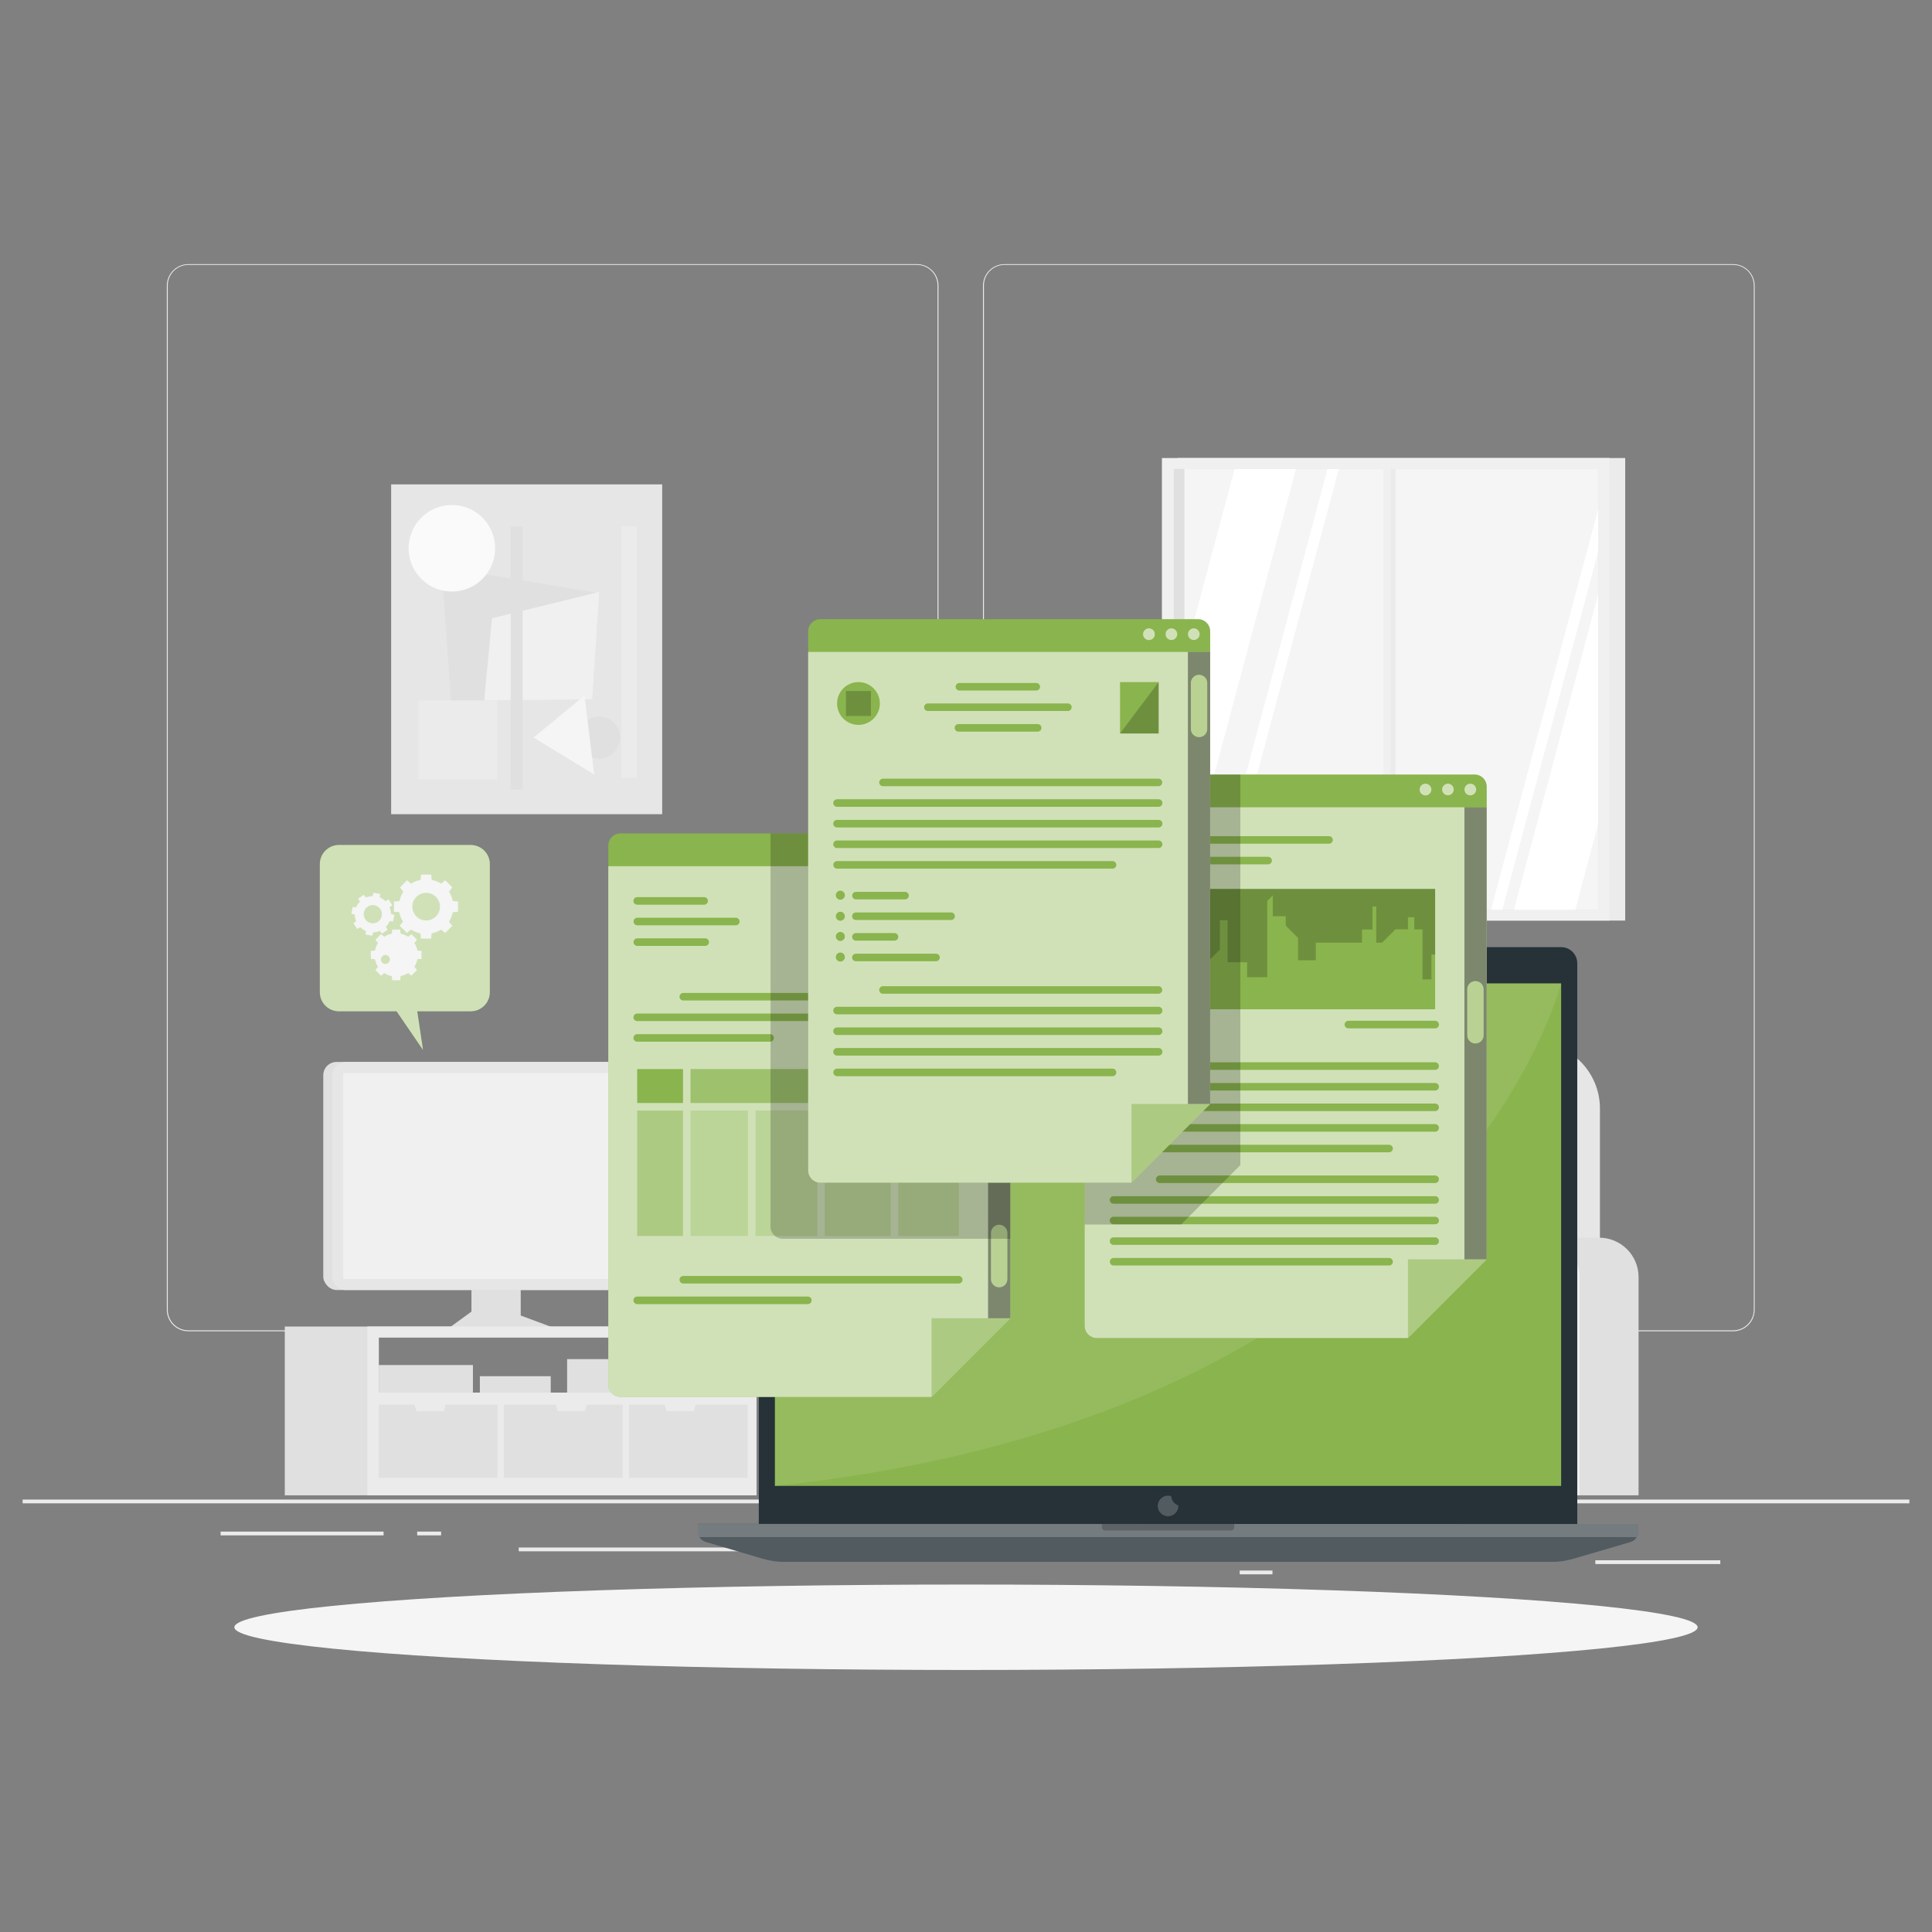 <?xml version="1.0" encoding="UTF-8"?>
<svg width="512px" height="512px" viewBox="0 0 512 512" version="1.1" xmlns="http://www.w3.org/2000/svg" xmlns:xlink="http://www.w3.org/1999/xlink">
    <rect x="0" y="0" width="512" height="512" fill="#808080" stroke="none"/>
    <title>Artboard 3</title>
    <g id="Artboard" stroke="none" stroke-width="1" fill="none" fill-rule="evenodd">
        <g id="Online-document-rafiki" transform="translate(6, 70)" fill-rule="nonzero">
            <g id="freepik--background-complete--inject-160">
                <rect id="Rectangle_1519" fill="#EBEBEB" x="0" y="327.399" width="500" height="1"></rect>
                <rect id="Rectangle_1520" fill="#EBEBEB" x="416.78" y="343.49" width="33.12" height="1"></rect>
                <rect id="Rectangle_1521" fill="#EBEBEB" x="322.53" y="346.21" width="8.69" height="1"></rect>
                <rect id="Rectangle_1522" fill="#EBEBEB" x="396.589" y="334.209" width="19.191" height="1"></rect>
                <rect id="Rectangle_1523" fill="#EBEBEB" x="52.46" y="335.89" width="43.191" height="1"></rect>
                <rect id="Rectangle_1524" fill="#EBEBEB" x="104.56" y="335.89" width="6.33" height="1"></rect>
                <rect id="Rectangle_1525" fill="#EBEBEB" x="131.47" y="340.109" width="93.68" height="1"></rect>
                <path d="M237,282.8 L43.91,282.8 C40.76,282.795 38.21,280.24 38.21,277.091 L38.21,5.659 C38.237,2.529 40.78,0.005 43.91,0 L237,0 C240.153,0 242.709,2.556 242.709,5.709 L242.709,277.091 C242.709,280.244 240.153,282.8 237,282.8 Z M43.91,0.199 C40.898,0.204 38.459,2.647 38.459,5.659 L38.459,277.091 C38.459,280.102 40.898,282.545 43.91,282.55 L237,282.55 C240.013,282.545 242.454,280.104 242.459,277.091 L242.459,5.659 C242.454,2.646 240.013,0.204 237,0.199 L43.91,0.199 Z" id="Path_4199" fill="#EBEBEB"></path>
                <path d="M453.311,282.8 L260.21,282.8 C257.059,282.794 254.507,280.241 254.501,277.091 L254.501,5.659 C254.534,2.528 257.079,0.006 260.21,0 L453.311,0 C456.437,0.01 458.974,2.533 459.002,5.659 L459.002,277.091 C459.002,280.237 456.457,282.79 453.311,282.8 Z M260.21,0.199 C257.197,0.204 254.755,2.646 254.75,5.659 L254.75,277.091 C254.755,280.104 257.197,282.545 260.21,282.55 L453.311,282.55 C456.324,282.545 458.766,280.104 458.771,277.091 L458.771,5.659 C458.766,2.646 456.324,0.204 453.311,0.199 L260.21,0.199 Z" id="Path_4200" fill="#EBEBEB"></path>
                <polygon id="Path_4201" fill="#E0E0E0" points="118.939 263.39 118.939 277.59 112.939 281.951 140.939 281.951 131.998 278.631 131.998 264.381"></polygon>
                <path d="M69.469,281.539 L69.469,326.268 L194.463,326.268 L194.463,281.539 L69.469,281.539 Z M192.227,299.059 L94.378,299.059 L94.378,284.445 L192.218,284.445 L192.227,299.059 Z" id="Path_4202" fill="#E0E0E0"></path>
                <path d="M91.37,281.539 L91.37,326.268 L194.47,326.268 L194.47,281.539 L91.37,281.539 Z M192.22,299.059 L94.38,299.059 L94.38,284.445 L192.22,284.445 L192.22,299.059 Z" id="Path_4203" fill="#EBEBEB"></path>
                <rect id="Rectangle_1526" fill="#E0E0E0" x="172.05" y="284.439" width="20.17" height="14.619"></rect>
                <rect id="Rectangle_1527" fill="#E0E0E0" x="94.38" y="291.749" width="24.95" height="7.31"></rect>
                <rect id="Rectangle_1528" fill="#E0E0E0" x="121.169" y="294.709" width="18.781" height="4.34"></rect>
                <rect id="Rectangle_1529" fill="#E0E0E0" x="144.29" y="290.18" width="17.89" height="8.88"></rect>
                <polygon id="Path_4204" fill="#E0E0E0" points="112.114 302.24 111.583 303.989 104.4 303.989 103.86 302.24 94.38 302.24 94.38 321.651 125.85 321.651 125.85 302.24"></polygon>
                <polygon id="Path_4205" fill="#E0E0E0" points="149.51 302.24 148.97 303.989 141.79 303.989 141.25 302.24 127.519 302.24 127.519 321.651 158.989 321.651 158.989 302.24"></polygon>
                <polygon id="Path_4206" fill="#E0E0E0" points="178.39 302.24 177.86 303.989 170.68 303.989 170.14 302.24 160.66 302.24 160.66 321.651 192.13 321.651 192.13 302.24"></polygon>
                <rect id="Rectangle_1530" fill="#E0E0E0" x="79.67" y="211.42" width="100.051" height="60.45" rx="3.53"></rect>
                <rect id="Rectangle_1531" fill="#E6E6E6" x="82.021" y="211.42" width="100.051" height="60.45" rx="3.53"></rect>
                <polygon id="Rectangle_1532" fill="#F0F0F0" transform="translate(132.045, 241.649) rotate(90) translate(-132.045, -241.649)" points="104.755 194.564 159.335 194.564 159.335 288.734 104.755 288.734"></polygon>
                <path d="M310.869,206.18 L400.409,206.18 C405.074,206.177 409.548,208.027 412.847,211.325 C416.146,214.622 418,219.095 418,223.759 L418,293.679 L293.289,293.679 L293.289,223.759 C293.289,219.097 295.142,214.625 298.438,211.328 C301.735,208.032 306.206,206.18 310.869,206.18 Z" id="Path_4207" fill="#E6E6E6"></path>
                <path d="M266.819,257.999 L282.819,257.999 C288.59,257.999 293.269,262.678 293.269,268.449 L293.269,326.268 L256.369,326.268 L256.369,268.449 C256.369,262.678 261.048,257.999 266.819,257.999 L266.819,257.999 Z" id="Path_4208" fill="#E0E0E0"></path>
                <path d="M266.819,257.999 L267.149,257.999 C272.92,257.999 277.599,262.678 277.599,268.449 L277.599,326.268 L256.363,326.268 L256.363,268.449 C256.363,265.677 257.465,263.018 259.426,261.058 C261.387,259.098 264.047,257.997 266.819,257.999 L266.819,257.999 Z" id="Path_4209" fill="#EBEBEB"></path>
                <rect id="Rectangle_1533" fill="#E6E6E6" x="282.07" y="299.711" width="122.879" height="26.56"></rect>
                <rect id="Rectangle_1534" fill="#F5F5F5" x="271.281" y="275.42" width="139.751" height="27.869" rx="7.481"></rect>
                <rect id="Rectangle_1535" fill="#E0E0E0" x="374.889" y="275.42" width="35.95" height="27.869" rx="7.481"></rect>
                <path d="M401.79,257.999 L417.789,257.999 C423.561,257.999 428.24,262.678 428.24,268.449 L428.24,326.268 L391.339,326.268 L391.339,268.449 C391.339,262.678 396.018,257.999 401.79,257.999 L401.79,257.999 Z" id="Path_4210" fill="#E0E0E0"></path>
                <path d="M401.79,257.999 L402.131,257.999 C407.902,257.999 412.581,262.678 412.581,268.449 L412.581,326.268 L391.345,326.268 L391.345,268.449 C391.345,262.68 396.02,258.002 401.79,257.999 L401.79,257.999 Z" id="Path_4211" fill="#F0F0F0"></path>
                <rect id="Rectangle_1536" fill="#EBEBEB" transform="translate(365.385, 112.671) rotate(180) translate(-365.385, -112.671)" x="306.07" y="51.381" width="118.63" height="122.579"></rect>
                <rect id="Rectangle_1537" fill="#F0F0F0" transform="translate(361.235, 112.671) rotate(180) translate(-361.235, -112.671)" x="301.92" y="51.381" width="118.63" height="122.579"></rect>
                <rect id="Rectangle_1538" fill="#E0E0E0" x="305.06" y="54.28" width="112.5" height="116.831"></rect>
                <rect id="Rectangle_1539" fill="#F5F5F5" x="307.87" y="54.28" width="109.691" height="116.831"></rect>
                <rect id="Rectangle_1540" fill="#EBEBEB" transform="translate(362.694, 112.705) rotate(180) translate(-362.694, -112.705)" x="361.579" y="54.289" width="2.23" height="116.831"></rect>
                <polygon id="Path_4212" fill="#FFFFFF" points="348.801 54.28 317.541 171.114 314.542 171.114 345.802 54.284"></polygon>
                <rect id="Rectangle_1541" fill="#F0F0F0" transform="translate(361.584, 112.915) rotate(180) translate(-361.584, -112.915)" x="360.629" y="52.48" width="1.909" height="120.869"></rect>
                <polygon id="Path_4213" fill="#FFFFFF" points="337.449 54.28 307.87 164.841 307.87 104.071 321.19 54.28"></polygon>
                <polygon id="Path_4214" fill="#FFFFFF" points="417.56 64.879 417.56 76.093 392.129 171.096 389.13 171.096"></polygon>
                <polygon id="Path_4215" fill="#FFFFFF" points="417.553 87.531 417.553 148.301 411.46 171.114 395.199 171.114"></polygon>
                <rect id="Rectangle_1542" fill="#E6E6E6" transform="translate(133.575, 102.069) rotate(180) translate(-133.575, -102.069)" x="97.661" y="58.369" width="71.829" height="87.4"></rect>
                <polygon id="Path_4216" fill="#E0E0E0" points="114.1 124.122 151.84 87.022 111.009 80.281"></polygon>
                <polygon id="Path_4217" fill="#F0F0F0" points="150.931 115.32 152.794 86.87 124.373 93.849 122.32 115.612"></polygon>
                <circle id="Ellipse_78" fill="#FAFAFA" transform="translate(113.752, 75.296) rotate(-45) translate(-113.752, -75.296)" cx="113.752" cy="75.296" r="11.469"></circle>
                <path d="M147.22,125.459 C147.225,122.807 149.103,120.527 151.705,120.014 C154.307,119.501 156.91,120.897 157.921,123.349 C158.932,125.801 158.071,128.626 155.864,130.097 C153.657,131.568 150.718,131.275 148.845,129.397 C147.803,128.352 147.219,126.935 147.22,125.459 L147.22,125.459 Z" id="Path_4218" fill="#E0E0E0"></path>
                <polygon id="Path_4219" fill="#F5F5F5" points="151.458 135.241 135.399 125.461 148.899 114.34"></polygon>
                <rect id="Rectangle_1543" fill="#E0E0E0" x="129.33" y="69.48" width="3.159" height="69.79"></rect>
                <rect id="Rectangle_1544" fill="#EBEBEB" x="158.66" y="69.48" width="4.091" height="66.699"></rect>
                <rect id="Rectangle_1545" fill="#EBEBEB" x="104.87" y="115.62" width="20.88" height="20.88"></rect>
            </g>
            <g id="freepik--Shadow--inject-160" transform="translate(56.109, 349.92)" fill="#F5F5F5">
                <ellipse id="freepik--path--inject-160" cx="193.889" cy="11.32" rx="193.889" ry="11.32"></ellipse>
            </g>
            <g id="freepik--Device--inject-160" transform="translate(178.927, 181)">
                <path d="M20.433,0 L228.794,0 C231.152,0 233.063,1.912 233.063,4.27 L233.063,154.999 L16.163,154.999 L16.163,4.311 C16.153,3.171 16.598,2.075 17.399,1.265 C18.201,0.455 19.294,0 20.433,0 L20.433,0 Z" id="Path_4220" fill="#263238"></path>
                <rect id="Rectangle_1546" fill="#8AB44D" x="20.433" y="9.61" width="208.359" height="133.169"></rect>
                <circle id="Ellipse_79" fill="#FFFFFF" opacity="0.2" cx="122.713" cy="5.201" r="2.081"></circle>
                <circle id="Ellipse_80" fill="#FFFFFF" opacity="0.2" cx="127.022" cy="5.199" r="1.559"></circle>
                <path d="M125.465,145.51 C125.192,145.414 124.905,145.363 124.615,145.359 C123.107,145.359 121.884,146.582 121.884,148.09 C121.884,149.598 123.107,150.821 124.615,150.821 C126.124,150.821 127.346,149.598 127.346,148.09 C127.352,148.04 127.352,147.99 127.346,147.939 C126.281,147.596 125.535,146.635 125.467,145.518 L125.465,145.51 Z" id="Path_4221" fill="#FFFFFF" opacity="0.2"></path>
                <path d="M249.234,152.88 L249.234,154.88 C249.228,156.153 248.392,157.272 247.174,157.641 L232.074,162.061 C230.2,162.62 228.255,162.903 226.3,162.901 L22.953,162.901 C20.998,162.903 19.053,162.62 17.179,162.061 L2.07,157.602 C0.848,157.236 0.008,156.116 0,154.841 L0,152.84 L249.234,152.88 Z" id="Path_4222" fill="#263238"></path>
                <path d="M249.234,152.88 L249.234,154.88 C249.228,156.153 248.392,157.272 247.174,157.641 L232.074,162.061 C230.2,162.62 228.255,162.903 226.3,162.901 L22.953,162.901 C20.998,162.903 19.053,162.62 17.179,162.061 L2.07,157.602 C0.848,157.236 0.008,156.116 0,154.841 L0,152.84 L249.234,152.88 Z" id="Path_4223" fill="#FFFFFF" opacity="0.2"></path>
                <path d="M249.234,152.88 L249.234,154.88 C249.234,155.398 249.092,155.906 248.825,156.35 L0.414,156.35 C0.146,155.906 0.004,155.398 0.004,154.88 L0.004,152.88 L249.234,152.88 Z" id="Path_4224" fill="#FFFFFF" opacity="0.2"></path>
                <path d="M142.154,152.88 L142.154,153.74 C142.154,154.209 141.773,154.59 141.304,154.59 L107.943,154.59 C107.716,154.593 107.497,154.504 107.335,154.345 C107.174,154.185 107.083,153.967 107.083,153.74 L107.083,152.88 L142.154,152.88 Z" id="Path_4225" fill="#000000" opacity="0.2"></path>
                <path d="M228.792,9.61 C228.792,9.61 199.982,124.001 20.433,142.781 L20.433,9.61 L228.792,9.61 Z" id="Path_4226" fill="#FFFFFF" opacity="0.1"></path>
            </g>
            <g id="freepik--window-3--inject-160" transform="translate(281.45, 135.25)">
                <path d="M106.55,3.221 L106.55,128.481 L85.687,149.344 L3.21,149.344 C1.435,149.338 0,147.898 0,146.123 L0,3.221 C0,1.446 1.435,0.006 3.21,0 L103.311,0 C104.168,-0.005 104.992,0.332 105.6,0.937 C106.208,1.541 106.55,2.363 106.55,3.221 L106.55,3.221 Z" id="Path_4227" fill="#8AB44D"></path>
                <path d="M106.55,8.69 L106.55,128.481 L85.687,149.344 L3.21,149.344 C1.435,149.338 0,147.898 0,146.123 L0,8.69 L106.55,8.69 Z" id="Path_4228" fill="#FFFFFF" opacity="0.6"></path>
                <path d="M103.75,3.981 C103.751,4.72 103.23,5.356 102.505,5.502 C101.781,5.647 101.054,5.26 100.77,4.578 C100.485,3.896 100.722,3.108 101.335,2.696 C101.948,2.284 102.767,2.361 103.292,2.882 C103.584,3.173 103.749,3.568 103.75,3.981 L103.75,3.981 Z" id="Path_4229" fill="#FFFFFF" opacity="0.6"></path>
                <path d="M97.81,3.981 C97.805,4.715 97.283,5.344 96.562,5.483 C95.842,5.623 95.122,5.234 94.844,4.555 C94.565,3.876 94.805,3.095 95.416,2.688 C96.027,2.282 96.84,2.363 97.359,2.882 C97.649,3.174 97.811,3.569 97.81,3.981 L97.81,3.981 Z" id="Path_4230" fill="#FFFFFF" opacity="0.6"></path>
                <path d="M91.88,3.981 C91.884,4.613 91.506,5.185 90.922,5.429 C90.339,5.673 89.666,5.54 89.219,5.093 C88.772,4.646 88.639,3.973 88.883,3.389 C89.126,2.806 89.698,2.427 90.331,2.431 C91.184,2.436 91.875,3.127 91.88,3.981 L91.88,3.981 Z" id="Path_4231" fill="#FFFFFF" opacity="0.6"></path>
                <path d="M64.751,18.341 L7.65,18.341 C7.098,18.341 6.65,17.893 6.65,17.341 C6.65,16.788 7.098,16.34 7.65,16.34 L64.751,16.34 C65.303,16.34 65.751,16.788 65.751,17.341 C65.751,17.893 65.303,18.341 64.751,18.341 Z" id="Path_4232" fill="#8AB44D"></path>
                <path d="M48.61,23.81 L7.615,23.81 C7.063,23.81 6.615,23.362 6.615,22.81 C6.615,22.258 7.063,21.81 7.615,21.81 L48.615,21.81 C49.168,21.81 49.616,22.258 49.616,22.81 C49.616,23.362 49.168,23.81 48.615,23.81 L48.61,23.81 Z" id="Path_4233" fill="#8AB44D"></path>
                <path d="M92.879,108.271 L19.88,108.271 C19.327,108.271 18.879,107.823 18.879,107.271 C18.879,106.718 19.327,106.271 19.88,106.271 L92.879,106.271 C93.431,106.271 93.879,106.718 93.879,107.271 C93.879,107.823 93.431,108.271 92.879,108.271 Z" id="Path_4234" fill="#8AB44D"></path>
                <path d="M80.67,130.12 L7.671,130.12 C7.119,130.12 6.671,129.672 6.671,129.12 C6.671,128.567 7.119,128.119 7.671,128.119 L80.67,128.119 C81.223,128.119 81.67,128.567 81.67,129.12 C81.67,129.672 81.223,130.12 80.67,130.12 L80.67,130.12 Z" id="Path_4235" fill="#8AB44D"></path>
                <path d="M92.881,113.75 L7.65,113.75 C7.098,113.75 6.65,113.302 6.65,112.749 C6.65,112.197 7.098,111.749 7.65,111.749 L92.881,111.749 C93.433,111.749 93.881,112.197 93.881,112.749 C93.881,113.302 93.433,113.75 92.881,113.75 Z" id="Path_4236" fill="#8AB44D"></path>
                <path d="M92.881,119.2 L7.65,119.2 C7.098,119.2 6.65,118.752 6.65,118.2 C6.65,117.647 7.098,117.2 7.65,117.2 L92.881,117.2 C93.433,117.2 93.881,117.647 93.881,118.2 C93.881,118.752 93.433,119.2 92.881,119.2 Z" id="Path_4237" fill="#8AB44D"></path>
                <path d="M92.881,124.66 L7.65,124.66 C7.098,124.66 6.65,124.212 6.65,123.66 C6.65,123.107 7.098,122.659 7.65,122.659 L92.881,122.659 C93.433,122.659 93.881,123.107 93.881,123.66 C93.881,124.212 93.433,124.66 92.881,124.66 Z" id="Path_4238" fill="#8AB44D"></path>
                <polygon id="Path_4239" fill="#8AB44D" opacity="0.5" points="106.529 128.481 85.666 149.344 85.666 128.481"></polygon>
                <rect id="Rectangle_1547" fill="#000000" opacity="0.4" x="100.639" y="8.69" width="5.89" height="119.791"></rect>
                <path d="M103.551,71.28 L103.551,71.28 C102.352,71.28 101.381,70.308 101.381,69.11 L101.381,56.869 C101.408,55.69 102.372,54.749 103.551,54.749 L103.551,54.749 C104.749,54.749 105.721,55.721 105.721,56.92 L105.721,69.16 C105.694,70.339 104.73,71.28 103.551,71.28 L103.551,71.28 Z" id="Path_4240" fill="#8AB44D"></path>
                <path d="M92.879,78.271 L19.88,78.271 C19.327,78.271 18.879,77.823 18.879,77.271 C18.879,76.718 19.327,76.27 19.88,76.27 L92.879,76.27 C93.431,76.27 93.879,76.718 93.879,77.271 C93.879,77.823 93.431,78.271 92.879,78.271 Z" id="Path_4241" fill="#8AB44D"></path>
                <path d="M80.67,100.122 L7.671,100.122 C7.119,100.122 6.671,99.674 6.671,99.121 C6.671,98.569 7.119,98.121 7.671,98.121 L80.67,98.121 C81.223,98.121 81.67,98.569 81.67,99.121 C81.67,99.674 81.223,100.122 80.67,100.122 L80.67,100.122 Z" id="Path_4242" fill="#8AB44D"></path>
                <path d="M92.881,83.751 L7.65,83.751 C7.098,83.751 6.65,83.303 6.65,82.751 C6.65,82.198 7.098,81.751 7.65,81.751 L92.881,81.751 C93.433,81.751 93.881,82.198 93.881,82.751 C93.881,83.303 93.433,83.751 92.881,83.751 Z" id="Path_4243" fill="#8AB44D"></path>
                <path d="M92.881,89.2 L7.65,89.2 C7.098,89.2 6.65,88.752 6.65,88.2 C6.65,87.647 7.098,87.199 7.65,87.199 L92.881,87.199 C93.433,87.199 93.881,87.647 93.881,88.2 C93.881,88.752 93.433,89.2 92.881,89.2 Z" id="Path_4244" fill="#8AB44D"></path>
                <path d="M92.881,94.66 L7.65,94.66 C7.098,94.66 6.65,94.212 6.65,93.659 C6.65,93.107 7.098,92.659 7.65,92.659 L92.881,92.659 C93.433,92.659 93.881,93.107 93.881,93.659 C93.881,94.212 93.433,94.66 92.881,94.66 Z" id="Path_4245" fill="#8AB44D"></path>
                <rect id="Rectangle_1548" fill="#8AB44D" x="7.39" y="30.321" width="85.48" height="31.9"></rect>
                <polygon id="Path_4246" fill="#000000" opacity="0.2" points="7.39 57.1 9.72 57.1 9.72 51.3 12.401 51.3 12.401 39.849 16.141 39.849 16.141 46.9 21.286 46.9 21.286 56.269 27.417 56.269 27.417 49.75 32.487 49.75 35.84 46.397 35.84 38.61 37.889 38.61 37.889 49.75 43.049 49.75 43.049 53.71 48.39 53.71 48.39 33.501 49.869 32.02 49.869 37.56 53.28 37.56 53.28 40.05 56.549 43.331 56.549 49.241 61.249 49.241 61.249 44.562 73.508 44.562 73.508 41.071 76.278 41.071 76.278 34.97 77.267 34.97 77.267 44.56 78.826 44.56 82.356 41.021 85.675 41.021 85.675 37.832 87.352 37.832 87.352 41.062 89.522 41.062 89.522 54.287 91.886 54.287 91.886 47.688 92.886 47.747 92.886 30.321 7.39 30.321"></polygon>
                <path d="M92.881,67.271 L69.881,67.271 C69.328,67.271 68.881,66.823 68.881,66.271 C68.881,65.718 69.328,65.27 69.881,65.27 L92.881,65.27 C93.433,65.27 93.881,65.718 93.881,66.271 C93.881,66.823 93.433,67.271 92.881,67.271 Z" id="Path_4247" fill="#8AB44D"></path>
                <path d="M41.25,5.39455076e-05 L41.25,103.519 L25.55,119.26 L0,119.26 L0,3.26 C0,1.486 1.435,0.045 3.21,0.039 L41.25,5.39455076e-05 Z" id="Path_4248" fill="#000000" opacity="0.2"></path>
                <path d="M103.551,71.28 L103.551,71.28 C102.352,71.28 101.381,70.308 101.381,69.11 L101.381,56.869 C101.408,55.69 102.372,54.749 103.551,54.749 L103.551,54.749 C104.749,54.749 105.721,55.721 105.721,56.92 L105.721,69.16 C105.694,70.339 104.73,71.28 103.551,71.28 L103.551,71.28 Z" id="Path_4249" fill="#FFFFFF" opacity="0.4"></path>
            </g>
            <g id="freepik--window-1--inject-160" transform="translate(155.21, 150.86)">
                <path d="M106.533,3.221 L106.533,128.481 L85.67,149.344 L3.21,149.344 C1.435,149.338 0,147.898 0,146.123 L0,3.221 C0,1.446 1.435,0.006 3.21,0 L103.311,0 C104.165,0 104.985,0.339 105.589,0.943 C106.194,1.547 106.533,2.366 106.533,3.221 L106.533,3.221 Z" id="Path_4250" fill="#8AB44D"></path>
                <path d="M106.533,8.699 L106.533,128.49 L85.67,149.353 L3.21,149.353 C1.435,149.347 0,147.907 0,146.132 L0,8.699 L106.533,8.699 Z" id="Path_4251" fill="#FFFFFF" opacity="0.6"></path>
                <path d="M103.789,3.99 C103.79,4.729 103.269,5.366 102.544,5.511 C101.82,5.656 101.093,5.27 100.809,4.588 C100.525,3.906 100.761,3.118 101.374,2.705 C101.987,2.293 102.807,2.371 103.331,2.891 C103.623,3.182 103.788,3.578 103.789,3.99 Z" id="Path_4252" fill="#FFFFFF" opacity="0.6"></path>
                <path d="M97.789,3.99 C97.793,4.622 97.415,5.194 96.831,5.438 C96.248,5.682 95.575,5.549 95.128,5.102 C94.681,4.655 94.548,3.982 94.791,3.398 C95.035,2.815 95.607,2.436 96.239,2.44 C96.651,2.438 97.047,2.6 97.338,2.891 C97.629,3.183 97.792,3.578 97.789,3.99 L97.789,3.99 Z" id="Path_4253" fill="#FFFFFF" opacity="0.6"></path>
                <path d="M91.88,3.99 C91.881,4.729 91.36,5.366 90.635,5.511 C89.911,5.656 89.184,5.27 88.9,4.588 C88.616,3.906 88.852,3.118 89.466,2.705 C90.079,2.293 90.898,2.371 91.422,2.891 C91.714,3.182 91.879,3.578 91.88,3.99 L91.88,3.99 Z" id="Path_4254" fill="#FFFFFF" opacity="0.6"></path>
                <path d="M25.39,18.891 L7.656,18.891 C7.104,18.891 6.656,18.443 6.656,17.89 C6.656,17.338 7.104,16.89 7.656,16.89 L25.395,16.89 C25.948,16.89 26.396,17.338 26.396,17.89 C26.396,18.443 25.948,18.891 25.395,18.891 L25.39,18.891 Z" id="Path_4255" fill="#8AB44D"></path>
                <path d="M33.789,24.35 L7.69,24.35 C7.137,24.35 6.689,23.903 6.689,23.35 C6.689,22.798 7.137,22.35 7.69,22.35 L33.789,22.35 C34.342,22.35 34.79,22.798 34.79,23.35 C34.79,23.903 34.342,24.35 33.789,24.35 Z" id="Path_4256" fill="#8AB44D"></path>
                <path d="M25.68,29.81 L7.68,29.81 C7.128,29.81 6.68,29.362 6.68,28.81 C6.68,28.258 7.128,27.81 7.68,27.81 L25.68,27.81 C26.233,27.81 26.681,28.258 26.681,28.81 C26.681,29.362 26.233,29.81 25.68,29.81 L25.68,29.81 Z" id="Path_4257" fill="#8AB44D"></path>
                <path d="M92.87,119.28 L19.87,119.28 C19.318,119.28 18.87,118.832 18.87,118.28 C18.87,117.728 19.318,117.28 19.87,117.28 L92.87,117.28 C93.422,117.28 93.87,117.728 93.87,118.28 C93.87,118.832 93.422,119.28 92.87,119.28 Z" id="Path_4258" fill="#8AB44D"></path>
                <path d="M52.87,124.74 L7.656,124.74 C7.104,124.74 6.656,124.292 6.656,123.74 C6.656,123.187 7.104,122.74 7.656,122.74 L52.875,122.74 C53.428,122.74 53.876,123.187 53.876,123.74 C53.876,124.292 53.428,124.74 52.875,124.74 L52.87,124.74 Z" id="Path_4259" fill="#8AB44D"></path>
                <polygon id="Path_4260" fill="#8AB44D" opacity="0.5" points="106.529 128.49 85.666 149.353 85.666 128.49"></polygon>
                <rect id="Rectangle_1549" fill="#000000" opacity="0.4" x="100.639" y="8.699" width="5.89" height="119.791"></rect>
                <path d="M103.581,120.29 L103.581,120.29 C103.005,120.29 102.453,120.061 102.046,119.654 C101.639,119.247 101.411,118.695 101.411,118.12 L101.411,105.879 C101.411,104.681 102.382,103.709 103.581,103.709 L103.581,103.709 C104.156,103.709 104.708,103.938 105.115,104.345 C105.522,104.752 105.751,105.304 105.751,105.879 L105.751,118.14 C105.74,119.331 104.771,120.29 103.581,120.29 Z" id="Path_4261" fill="#8AB44D"></path>
                <path d="M92.87,18.891 L79.139,18.891 C78.586,18.891 78.139,18.443 78.139,17.89 C78.139,17.338 78.586,16.89 79.139,16.89 L92.87,16.89 C93.422,16.89 93.87,17.338 93.87,17.89 C93.87,18.443 93.422,18.891 92.87,18.891 Z" id="Path_4262" fill="#8AB44D"></path>
                <path d="M92.871,24.35 L85.793,24.35 C85.24,24.35 84.793,23.903 84.793,23.35 C84.793,22.798 85.24,22.35 85.793,22.35 L92.892,22.35 C93.444,22.35 93.892,22.798 93.892,23.35 C93.892,23.903 93.444,24.35 92.892,24.35 L92.871,24.35 Z" id="Path_4263" fill="#8AB44D"></path>
                <path d="M92.87,44.28 L19.87,44.28 C19.318,44.28 18.87,43.833 18.87,43.28 C18.87,42.728 19.318,42.28 19.87,42.28 L92.87,42.28 C93.422,42.28 93.87,42.728 93.87,43.28 C93.87,43.833 93.422,44.28 92.87,44.28 Z" id="Path_4264" fill="#8AB44D"></path>
                <path d="M92.87,49.74 L7.656,49.74 C7.104,49.74 6.656,49.292 6.656,48.74 C6.656,48.188 7.104,47.74 7.656,47.74 L92.875,47.74 C93.428,47.74 93.876,48.188 93.876,48.74 C93.876,49.292 93.428,49.74 92.875,49.74 L92.87,49.74 Z" id="Path_4265" fill="#8AB44D"></path>
                <path d="M42.863,55.2 L7.656,55.2 C7.104,55.2 6.656,54.752 6.656,54.2 C6.656,53.647 7.104,53.2 7.656,53.2 L42.863,53.2 C43.415,53.2 43.863,53.647 43.863,54.2 C43.863,54.752 43.415,55.2 42.863,55.2 Z" id="Path_4266" fill="#8AB44D"></path>
                <rect id="Rectangle_1550" fill="#8AB44D" opacity="0.7" x="21.789" y="62.45" width="33.581" height="8.999"></rect>
                <rect id="Rectangle_1551" fill="#8AB44D" opacity="0.3" x="21.789" y="73.45" width="15.21" height="33.23"></rect>
                <rect id="Rectangle_1552" fill="#8AB44D" opacity="0.3" x="57.359" y="73.45" width="17.469" height="33.23"></rect>
                <rect id="Rectangle_1553" fill="#8AB44D" opacity="0.7" x="57.359" y="62.45" width="35.51" height="8.999"></rect>
                <rect id="Rectangle_1554" fill="#8AB44D" opacity="0.3" x="76.84" y="73.45" width="16.041" height="33.23"></rect>
                <rect id="Rectangle_1555" fill="#8AB44D" opacity="0.5" x="7.65" y="73.45" width="12.14" height="33.23"></rect>
                <rect id="Rectangle_1556" fill="#8AB44D" x="7.65" y="62.45" width="12.14" height="8.999"></rect>
                <rect id="Rectangle_1557" fill="#8AB44D" opacity="0.3" x="38.999" y="73.45" width="16.359" height="33.23"></rect>
                <path d="M103.581,120.29 L103.581,120.29 C103.005,120.29 102.453,120.061 102.046,119.654 C101.639,119.247 101.411,118.695 101.411,118.12 L101.411,105.879 C101.411,104.681 102.382,103.709 103.581,103.709 L103.581,103.709 C104.156,103.709 104.708,103.938 105.115,104.345 C105.522,104.752 105.751,105.304 105.751,105.879 L105.751,118.14 C105.74,119.331 104.771,120.29 103.581,120.29 Z" id="Path_4267" fill="#FFFFFF" opacity="0.4"></path>
                <path d="M106.529,3.221 L106.529,107.42 L46.199,107.42 C44.427,107.414 42.993,105.977 42.99,104.205 L42.99,5.39470379e-07 L103.309,5.39470379e-07 C105.087,5.39470379e-07 106.529,1.442 106.529,3.221 L106.529,3.221 Z" id="Path_4268" fill="#000000" opacity="0.2"></path>
            </g>
            <g id="freepik--window-2--inject-160" transform="translate(208.175, 94.08)">
                <path d="M106.535,3.221 L106.535,128.481 L85.672,149.344 L3.21,149.344 C1.435,149.338 0,147.898 0,146.123 L0,3.221 C0,1.446 1.435,0.006 3.21,0 L103.316,0 C105.094,0 106.535,1.443 106.535,3.221 L106.535,3.221 Z" id="Path_4269" fill="#8AB44D"></path>
                <path d="M106.535,8.69 L106.535,128.481 L85.672,149.344 L3.21,149.344 C1.435,149.338 0,147.898 0,146.123 L0,8.69 L106.535,8.69 Z" id="Path_4270" fill="#FFFFFF" opacity="0.6"></path>
                <circle id="Ellipse_81" fill="#FFFFFF" opacity="0.6" cx="102.195" cy="3.979" r="1.55"></circle>
                <circle id="Ellipse_82" fill="#FFFFFF" opacity="0.6" cx="96.256" cy="3.979" r="1.55"></circle>
                <path d="M91.866,3.981 C91.869,4.613 91.491,5.185 90.907,5.429 C90.324,5.672 89.651,5.54 89.204,5.093 C88.757,4.645 88.624,3.973 88.868,3.389 C89.111,2.806 89.683,2.427 90.316,2.431 C90.728,2.428 91.123,2.591 91.414,2.882 C91.706,3.173 91.868,3.569 91.866,3.981 L91.866,3.981 Z" id="Path_4271" fill="#FFFFFF" opacity="0.6"></path>
                <path d="M60.446,18.92 L40.076,18.92 C39.524,18.92 39.076,18.473 39.076,17.92 C39.076,17.368 39.524,16.92 40.076,16.92 L60.446,16.92 C60.998,16.92 61.446,17.368 61.446,17.92 C61.446,18.473 60.998,18.92 60.446,18.92 Z" id="Path_4272" fill="#8AB44D"></path>
                <path d="M68.825,24.341 L31.725,24.341 C31.173,24.341 30.725,23.893 30.725,23.341 C30.725,22.788 31.173,22.34 31.725,22.34 L68.825,22.34 C69.377,22.34 69.825,22.788 69.825,23.341 C69.825,23.893 69.377,24.341 68.825,24.341 Z" id="Path_4273" fill="#8AB44D"></path>
                <path d="M60.746,29.81 L39.827,29.81 C39.274,29.81 38.826,29.362 38.826,28.81 C38.826,28.258 39.274,27.81 39.827,27.81 L60.826,27.81 C61.378,27.81 61.826,28.258 61.826,28.81 C61.826,29.362 61.378,29.81 60.826,29.81 L60.746,29.81 Z" id="Path_4274" fill="#8AB44D"></path>
                <path d="M92.875,44.271 L19.826,44.271 C19.273,44.271 18.825,43.823 18.825,43.271 C18.825,42.718 19.273,42.271 19.826,42.271 L92.825,42.271 C93.377,42.271 93.825,42.718 93.825,43.271 C93.825,43.823 93.377,44.271 92.825,44.271 L92.875,44.271 Z" id="Path_4275" fill="#8AB44D"></path>
                <path d="M80.665,66.12 L7.665,66.12 C7.113,66.12 6.665,65.672 6.665,65.12 C6.665,64.567 7.113,64.119 7.665,64.119 L80.665,64.119 C81.217,64.119 81.665,64.567 81.665,65.12 C81.665,65.672 81.217,66.12 80.665,66.12 Z" id="Path_4276" fill="#8AB44D"></path>
                <path d="M92.877,49.731 L7.647,49.731 C7.094,49.731 6.646,49.283 6.646,48.731 C6.646,48.178 7.094,47.73 7.647,47.73 L92.877,47.73 C93.43,47.73 93.877,48.178 93.877,48.731 C93.877,49.283 93.43,49.731 92.877,49.731 Z" id="Path_4277" fill="#8AB44D"></path>
                <path d="M92.877,55.2 L7.647,55.2 C7.094,55.2 6.646,54.752 6.646,54.2 C6.646,53.647 7.094,53.2 7.647,53.2 L92.877,53.2 C93.43,53.2 93.877,53.647 93.877,54.2 C93.877,54.752 93.43,55.2 92.877,55.2 Z" id="Path_4278" fill="#8AB44D"></path>
                <path d="M92.877,60.66 L7.647,60.66 C7.094,60.66 6.646,60.212 6.646,59.66 C6.646,59.107 7.094,58.659 7.647,58.659 L92.877,58.659 C93.43,58.659 93.877,59.107 93.877,59.66 C93.877,60.212 93.43,60.66 92.877,60.66 Z" id="Path_4279" fill="#8AB44D"></path>
                <path d="M92.875,99.27 L19.826,99.27 C19.273,99.27 18.825,98.822 18.825,98.27 C18.825,97.717 19.273,97.27 19.826,97.27 L92.825,97.27 C93.377,97.27 93.825,97.717 93.825,98.27 C93.825,98.822 93.377,99.27 92.825,99.27 L92.875,99.27 Z" id="Path_4280" fill="#8AB44D"></path>
                <path d="M80.665,121.121 L7.665,121.121 C7.113,121.121 6.665,120.673 6.665,120.12 C6.665,119.568 7.113,119.12 7.665,119.12 L80.665,119.12 C81.217,119.12 81.665,119.568 81.665,120.12 C81.665,120.673 81.217,121.121 80.665,121.121 Z" id="Path_4281" fill="#8AB44D"></path>
                <path d="M92.877,104.73 L7.647,104.73 C7.094,104.73 6.646,104.282 6.646,103.73 C6.646,103.177 7.094,102.729 7.647,102.729 L92.877,102.729 C93.43,102.729 93.877,103.177 93.877,103.73 C93.877,104.282 93.43,104.73 92.877,104.73 Z" id="Path_4282" fill="#8AB44D"></path>
                <path d="M92.877,110.201 L7.647,110.201 C7.094,110.201 6.646,109.753 6.646,109.201 C6.646,108.648 7.094,108.2 7.647,108.2 L92.877,108.2 C93.43,108.2 93.877,108.648 93.877,109.201 C93.877,109.753 93.43,110.201 92.877,110.201 Z" id="Path_4283" fill="#8AB44D"></path>
                <path d="M92.877,115.661 L7.647,115.661 C7.094,115.661 6.646,115.213 6.646,114.661 C6.646,114.108 7.094,113.66 7.647,113.66 L92.877,113.66 C93.43,113.66 93.877,114.108 93.877,114.661 C93.877,115.213 93.43,115.661 92.877,115.661 Z" id="Path_4284" fill="#8AB44D"></path>
                <rect id="Rectangle_1558" fill="#8AB44D" x="82.645" y="16.679" width="10.23" height="13.621"></rect>
                <circle id="Ellipse_83" fill="#8AB44D" cx="13.326" cy="22.35" r="5.67"></circle>
                <path d="M7.33,73.271 C7.381,73.805 7.78,74.241 8.307,74.338 C8.834,74.435 9.362,74.17 9.6,73.689 C9.837,73.209 9.727,72.629 9.33,72.269 C8.932,71.909 8.344,71.856 7.889,72.14 C7.504,72.381 7.287,72.819 7.33,73.271 L7.33,73.271 Z" id="Path_4285" fill="#8AB44D"></path>
                <path d="M7.326,78.731 C7.323,79.218 7.613,79.659 8.063,79.847 C8.512,80.035 9.03,79.933 9.374,79.589 C9.719,79.244 9.821,78.726 9.633,78.277 C9.444,77.828 9.004,77.537 8.517,77.541 C7.861,77.546 7.331,78.076 7.326,78.731 L7.326,78.731 Z" id="Path_4286" fill="#8AB44D"></path>
                <path d="M7.33,84.2 C7.381,84.734 7.78,85.17 8.307,85.267 C8.834,85.364 9.362,85.099 9.6,84.618 C9.837,84.138 9.727,83.558 9.33,83.198 C8.932,82.838 8.344,82.785 7.889,83.069 C7.504,83.31 7.287,83.748 7.33,84.2 L7.33,84.2 Z" id="Path_4287" fill="#8AB44D"></path>
                <path d="M7.33,89.66 C7.381,90.194 7.78,90.629 8.307,90.727 C8.834,90.824 9.362,90.559 9.6,90.078 C9.837,89.598 9.727,89.017 9.33,88.658 C8.932,88.298 8.344,88.245 7.889,88.529 C7.504,88.77 7.287,89.208 7.33,89.66 L7.33,89.66 Z" id="Path_4288" fill="#8AB44D"></path>
                <path d="M25.666,74.271 L12.665,74.271 C12.113,74.271 11.665,73.824 11.665,73.271 C11.665,72.719 12.113,72.271 12.665,72.271 L25.666,72.271 C26.218,72.271 26.666,72.719 26.666,73.271 C26.666,73.824 26.218,74.271 25.666,74.271 Z" id="Path_4289" fill="#8AB44D"></path>
                <path d="M37.874,79.731 L12.647,79.731 C12.094,79.731 11.646,79.283 11.646,78.731 C11.646,78.179 12.094,77.731 12.647,77.731 L37.874,77.731 C38.427,77.731 38.875,78.179 38.875,78.731 C38.875,79.283 38.427,79.731 37.874,79.731 Z" id="Path_4290" fill="#8AB44D"></path>
                <path d="M22.877,85.2 L12.647,85.2 C12.094,85.2 11.646,84.753 11.646,84.2 C11.646,83.648 12.094,83.2 12.647,83.2 L22.877,83.2 C23.429,83.2 23.877,83.648 23.877,84.2 C23.877,84.753 23.429,85.2 22.877,85.2 L22.877,85.2 Z" id="Path_4291" fill="#8AB44D"></path>
                <path d="M33.877,90.66 L12.641,90.66 C12.088,90.66 11.641,90.212 11.641,89.66 C11.641,89.108 12.088,88.66 12.641,88.66 L33.877,88.66 C34.429,88.66 34.877,89.108 34.877,89.66 C34.877,90.212 34.429,90.66 33.877,90.66 Z" id="Path_4292" fill="#8AB44D"></path>
                <polygon id="Path_4293" fill="#8AB44D" opacity="0.5" points="106.535 128.481 85.672 149.344 85.672 128.481"></polygon>
                <polygon id="Path_4294" fill="#000000" opacity="0.2" points="92.875 16.679 82.645 30.3 92.875 30.3"></polygon>
                <rect id="Rectangle_1559" fill="#000000" opacity="0.2" x="10.005" y="19.04" width="6.63" height="6.63"></rect>
                <rect id="Rectangle_1560" fill="#000000" opacity="0.4" x="100.636" y="8.69" width="5.89" height="119.791"></rect>
                <path d="M103.586,31.273 L103.586,31.273 C102.388,31.273 101.416,30.301 101.416,29.102 L101.416,16.912 C101.416,15.714 102.388,14.742 103.586,14.742 L103.586,14.742 C104.785,14.742 105.756,15.714 105.756,16.912 L105.756,29.153 C105.729,30.332 104.765,31.273 103.586,31.273 Z" id="Path_4295" fill="#8AB44D"></path>
                <path d="M103.586,31.273 L103.586,31.273 C102.388,31.273 101.416,30.301 101.416,29.102 L101.416,16.912 C101.416,15.714 102.388,14.742 103.586,14.742 L103.586,14.742 C104.785,14.742 105.756,15.714 105.756,16.912 L105.756,29.153 C105.729,30.332 104.765,31.273 103.586,31.273 Z" id="Path_4296" fill="#FFFFFF" opacity="0.4"></path>
            </g>
            <g id="freepik--speech-bubble--inject-160" transform="translate(78.764, 153.93)">
                <path d="M5.065,0 L39.985,0 C42.781,0.006 45.044,2.275 45.044,5.071 L45.044,39.011 C45.044,41.805 42.779,44.07 39.985,44.07 L25.805,44.07 L27.335,54.3 L20.334,44.07 L5.059,44.07 C3.717,44.072 2.428,43.54 1.479,42.591 C0.53,41.642 -0.002,40.353 0,39.011 L0,5.071 C-0.003,3.727 0.529,2.437 1.478,1.486 C2.427,0.535 3.716,0 5.059,0 L5.065,0 Z" id="Path_4297" fill="#8AB44D"></path>
                <path d="M5.065,0 L39.985,0 C42.781,0.006 45.044,2.275 45.044,5.071 L45.044,39.011 C45.044,41.805 42.779,44.07 39.985,44.07 L25.805,44.07 L27.335,54.3 L20.334,44.07 L5.059,44.07 C3.717,44.072 2.428,43.54 1.479,42.591 C0.53,41.642 -0.002,40.353 0,39.011 L0,5.071 C-0.003,3.727 0.529,2.437 1.478,1.486 C2.427,0.535 3.716,0 5.059,0 L5.065,0 Z" id="Path_4298" fill="#FFFFFF" opacity="0.6"></path>
                <path d="M19.645,14.981 L19.645,17.691 L21.046,17.821 C21.216,18.711 21.556,19.56 22.046,20.321 L21.156,21.402 L23.065,23.311 L24.155,22.421 C24.918,22.908 25.766,23.248 26.655,23.421 L26.785,24.811 L29.484,24.811 L29.624,23.421 C30.512,23.244 31.359,22.905 32.124,22.421 L33.204,23.311 L35.114,21.402 L34.223,20.321 C34.709,19.557 35.048,18.71 35.224,17.821 L36.613,17.691 L36.613,14.981 L35.224,14.85 C35.048,13.962 34.709,13.114 34.223,12.35 L35.114,11.27 L33.234,9.349 L32.154,10.249 C31.389,9.765 30.541,9.426 29.654,9.249 L29.514,7.848 L26.815,7.848 L26.685,9.249 C25.796,9.422 24.948,9.761 24.185,10.249 L23.095,9.349 L21.232,11.27 L22.123,12.35 C21.632,13.112 21.293,13.961 21.122,14.85 L19.645,14.981 Z M28.165,12.671 C29.651,12.667 30.993,13.56 31.563,14.932 C32.134,16.304 31.82,17.885 30.77,18.935 C29.719,19.986 28.138,20.299 26.766,19.729 C25.394,19.159 24.501,17.817 24.505,16.331 C24.51,14.312 26.146,12.676 28.165,12.671 L28.165,12.671 Z" id="Path_4299" fill="#F5F5F5"></path>
                <path d="M21.396,34.73 C22.107,34.586 22.786,34.311 23.397,33.92 L24.246,34.62 L25.746,33.12 L25.045,32.271 C25.437,31.66 25.712,30.982 25.856,30.27 L26.945,30.17 L26.945,28.07 L25.856,27.97 C25.716,27.257 25.441,26.578 25.045,25.969 L25.746,25.12 L24.246,23.62 L23.397,24.321 C22.79,23.92 22.11,23.645 21.396,23.51 L21.295,22.409 L19.176,22.409 L19.066,23.51 C18.352,23.645 17.671,23.92 17.065,24.321 L16.225,23.62 L14.725,25.12 L15.426,25.969 C15.023,26.575 14.745,27.255 14.606,27.97 L13.516,28.07 L13.516,30.19 L14.606,30.291 C14.749,31.004 15.027,31.683 15.426,32.292 L14.725,33.141 L16.225,34.641 L17.065,33.94 C17.676,34.332 18.354,34.607 19.066,34.75 L19.176,35.84 L21.295,35.84 L21.396,34.73 Z M17.397,29.142 C18.05,29.152 18.573,29.688 18.567,30.341 C18.562,30.995 18.031,31.522 17.377,31.522 C16.724,31.522 16.192,30.995 16.187,30.341 C16.181,29.688 16.704,29.152 17.358,29.142 L17.397,29.142 Z" id="Path_4300" fill="#F5F5F5"></path>
                <path d="M15.877,22.771 L16.467,23.481 L17.937,22.48 L17.486,21.67 C17.914,21.244 18.254,20.737 18.486,20.18 L19.407,20.269 L19.736,18.52 L18.846,18.259 C18.835,17.662 18.713,17.072 18.486,16.519 L19.196,15.929 L18.196,14.459 L17.385,14.899 C16.96,14.47 16.453,14.13 15.895,13.898 L15.985,12.978 L14.235,12.669 L13.975,13.548 C13.376,13.559 12.785,13.685 12.235,13.921 L11.644,13.211 L10.175,14.211 L10.614,15.022 C10.19,15.451 9.85,15.956 9.614,16.512 L8.694,16.432 L8.364,18.181 L9.243,18.43 C9.255,19.032 9.381,19.626 9.616,20.18 L8.906,20.77 L9.906,22.24 L10.717,21.789 C11.146,22.213 11.652,22.552 12.207,22.789 L12.127,23.71 L13.876,24.039 L14.126,23.149 C14.727,23.131 15.321,23.003 15.877,22.771 L15.877,22.771 Z M11.667,17.901 C11.846,16.942 12.586,16.186 13.541,15.985 C14.496,15.784 15.478,16.178 16.029,16.984 C16.58,17.79 16.591,18.848 16.057,19.665 C15.524,20.482 14.55,20.897 13.591,20.716 C12.962,20.599 12.405,20.237 12.043,19.709 C11.682,19.181 11.545,18.53 11.663,17.901 L11.667,17.901 Z" id="Path_4301" fill="#F5F5F5"></path>
            </g>
        </g>
    </g>
</svg>